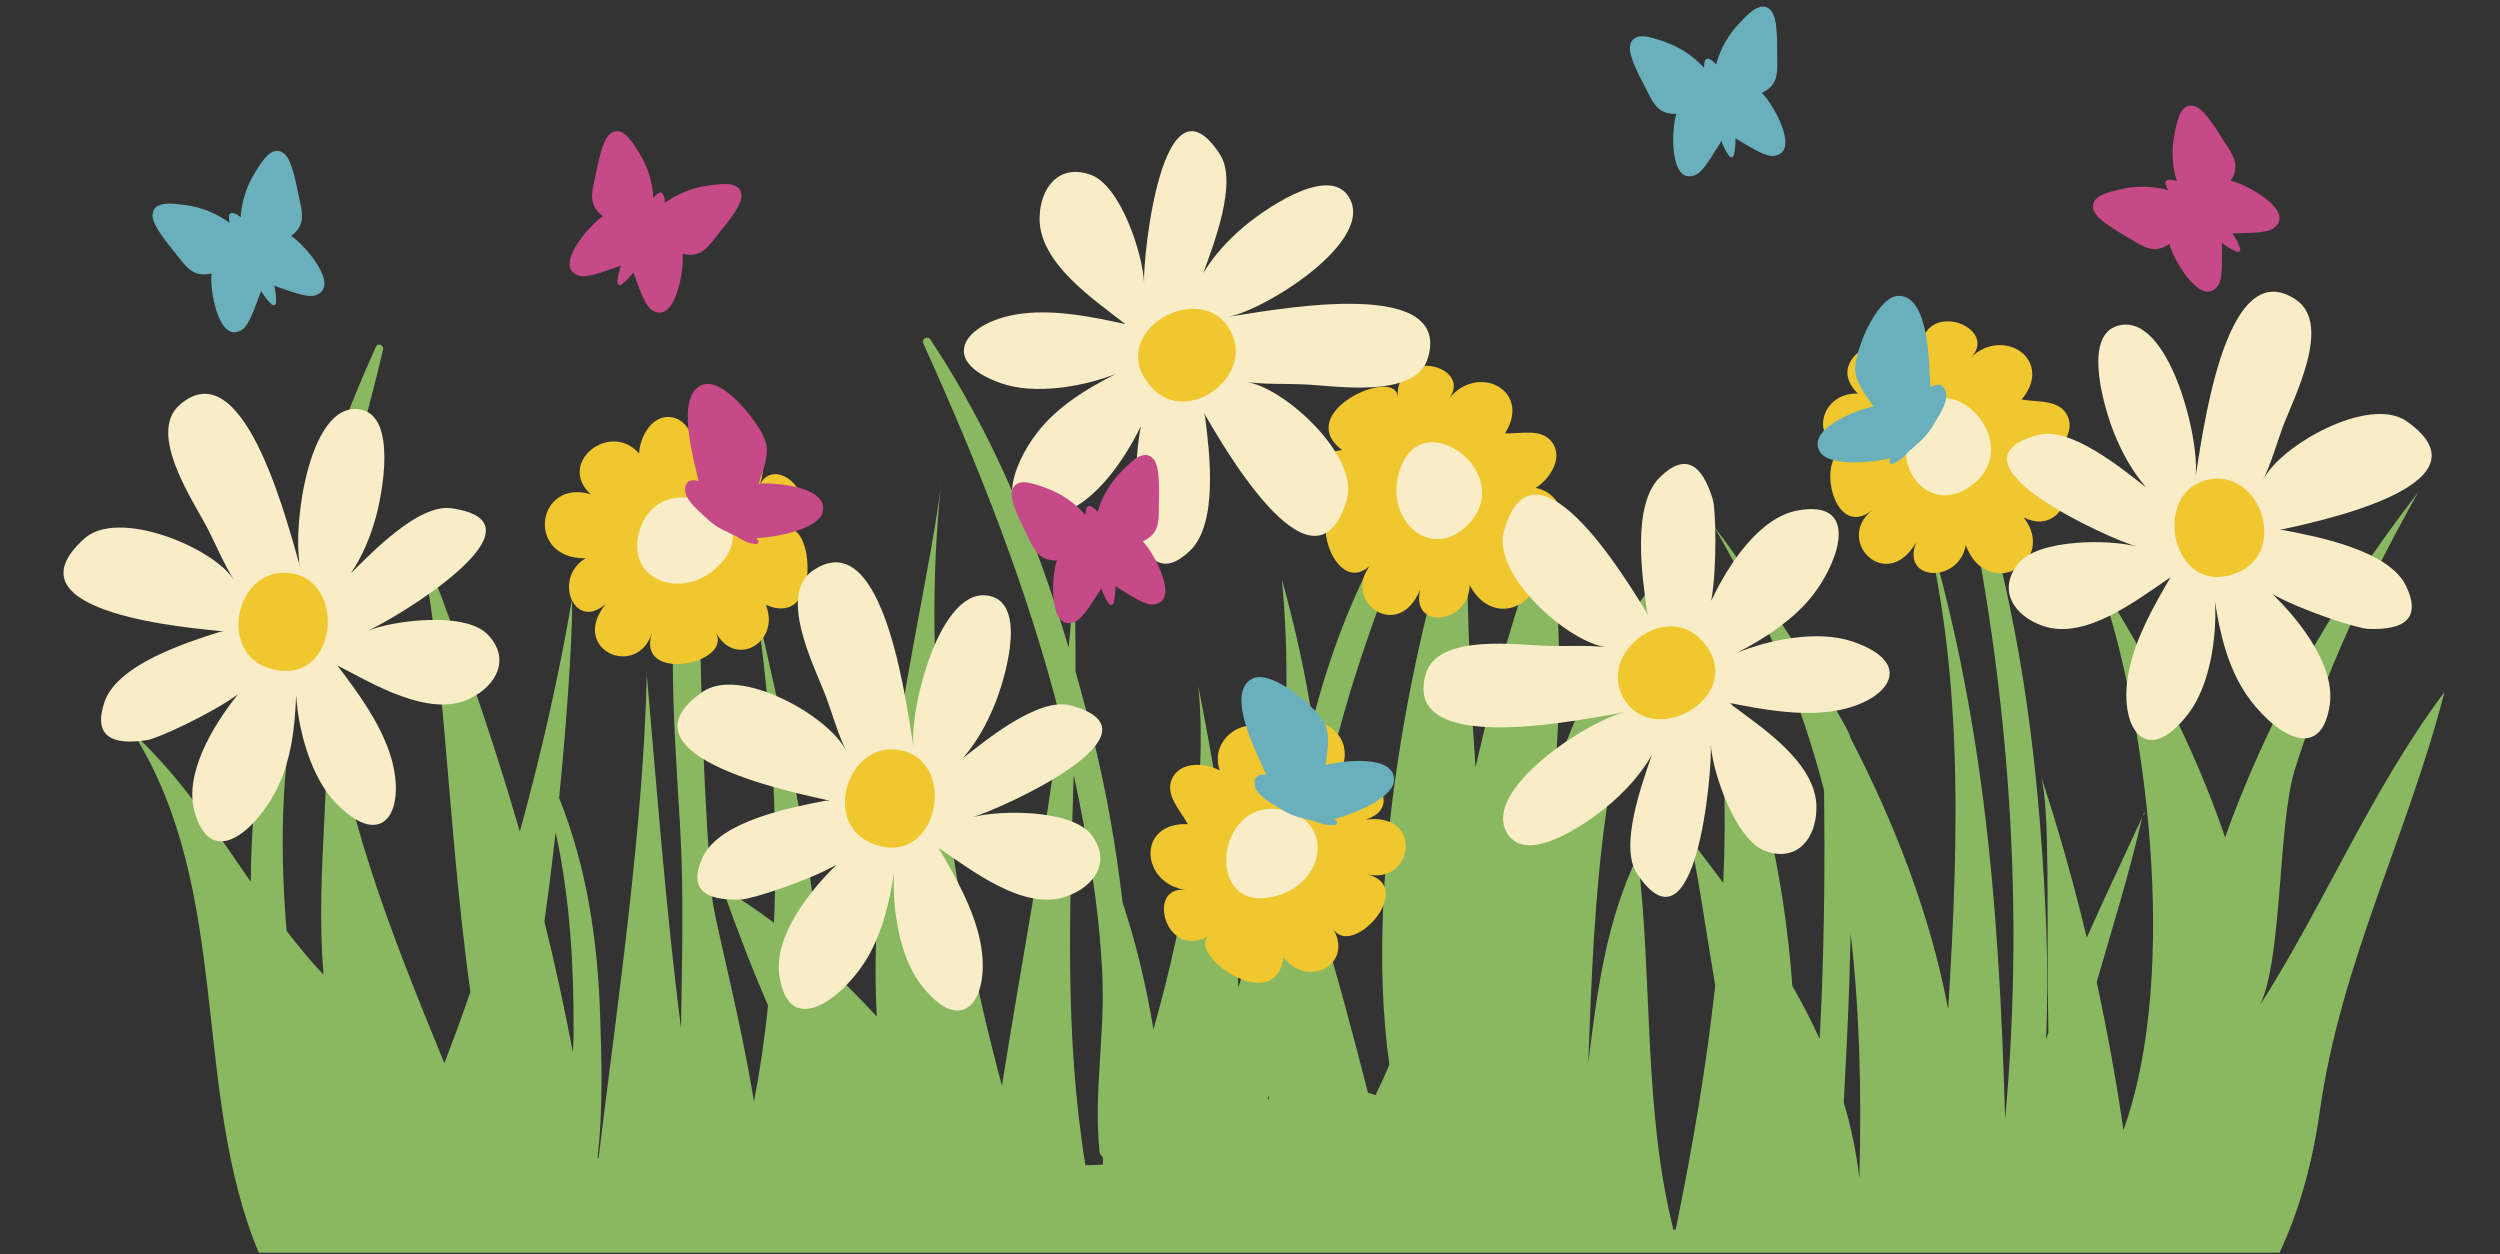 <?xml version="1.0" encoding="UTF-8"?>
<!DOCTYPE svg PUBLIC '-//W3C//DTD SVG 1.0//EN'
          'http://www.w3.org/TR/2001/REC-SVG-20010904/DTD/svg10.dtd'>
<svg height="47.4" preserveAspectRatio="xMidYMid meet" version="1.0" viewBox="0.6 24.2 94.5 47.4" width="94.5" xmlns="http://www.w3.org/2000/svg" xmlns:xlink="http://www.w3.org/1999/xlink" zoomAndPan="magnify"
><rect x="0.6" y="24.2" width="94.5" height="47.4" fill="#333333" stroke="none"/><g
  ><g fill="#8AB861" id="change1_1"
    ><path d="M92.024,42.772c-0.007,0.013-0.014,0.026-0.021,0.038c0.009-0.012,0.018-0.024,0.027-0.036 C92.068,42.695,92.066,42.694,92.024,42.772z"
      /><path d="M81.661,54.912c0.011-0.04-0.024,0.039-0.053,0.108 C81.655,54.997,81.675,54.962,81.661,54.912z"
      /><path d="M25.059,49.643c-0.002-0.091-0.004-0.084-0.006,0.019 c0.001,0.014,0.002,0.028,0.004,0.042C25.057,49.684,25.058,49.663,25.059,49.643z"
      /><path d="M86.009,62.222c0.873-1.684,0.69-6.878,1.335-8.929c1.152-3.683,2.767-7.104,4.661-10.482 c-3.474,4.512-5.717,8.658-7.297,13.039c-1.213-3.579-3.046-6.974-4.757-9.671 c1.737,4.905,3.081,14.733,0.916,20.737c-0.271-1.868-0.611-3.736-1.012-5.595 c0.585-2.034,1.231-4.076,1.719-6.223c-0.733,1.589-1.44,3.072-2.095,4.547 c-0.497-2.086-1.082-4.146-1.737-6.127c0.375,1.274,0.201,5.429,0.288,9.705 c-0.032,0.089-0.059,0.181-0.09,0.27c0.124-2.702-0.016-5.438-0.214-7.983 c-0.388-5.011-1.224-9.833-2.836-14.596c-0.07-0.208-0.377-0.125-0.329,0.091 c1.92,8.497,2.614,16.933,1.833,25.503c-0.238-8.318-0.821-15.871-3.453-24.022 c1.929,6.267,1.711,13.275,1.3,19.864c-0.665-3.53-2.012-7.021-3.694-10.258 c-0.014-0.431-3.731-6.178-5.147-7.975c1.978,3.418,3.297,6.661,4.151,9.959 c0.031,2.607,0.01,5.215-0.093,7.82c-0.021,0.526-0.051,1.052-0.075,1.579 c-0.312-0.685-0.656-1.354-1.033-2.007c-0.305-4.303-1.318-8.623-2.933-12.21 c0.367,2.828,0.445,5.586,0.323,8.318c-0.419-0.567-0.847-1.126-1.274-1.684 c0.279,1.082,0.567,3.177,0.969,5.56c-0.332,3.055-0.855,6.109-1.492,9.217 c-0.026,0.009-0.061,0.009-0.087,0.017c-1.152-4.573-0.777-9.487-1.353-14.122 c-1.204,2.487-1.536,5.158-1.868,7.829c0.244-6.485,0.463-12.603,3.378-19.166 c-2.016,2.095-3.517,4.992-4.626,8.152c0.253-3.317,0.174-6.563-0.201-9.496 c-1.292,2.95-2.068,6.118-2.81,9.321c-0.262-3.596-0.34-7.209-0.358-10.822 c-1.623,4.416-3.98,14.497-2.898,22.064c-0.166,0.384-0.34,0.777-0.524,1.152 c-0.096-0.035-0.192-0.07-0.288-0.096c-0.576-2.243-1.178-4.538-1.876-6.764c0.138-1.268,0.167-2.559,0.113-3.878 c0.036-0.2,0.065-0.401,0.104-0.6c0.8-4.022,2.264-7.755,3.782-11.548c0.069-0.171-0.186-0.248-0.278-0.117 c-1.885,2.669-3.132,5.703-3.937,8.857c-0.258-1.719-0.645-3.497-1.163-5.36 c0.279,2.889,0.218,5.708-0.131,8.475c-0.07-0.183-0.14-0.366-0.218-0.541 c-0.209,0.986-0.41,2.61-0.489,4.512c-0.227,1.004-0.497,2.007-0.803,2.994 c-0.148-3.805-0.768-7.602-1.519-11.407c0.384,3.622-0.436,8.571-1.693,12.987 c-0.267-1.637-0.653-3.25-1.167-4.801c-0.24-2.043-0.59-4.074-1.076-6.074 c-0.217-0.895-0.455-1.782-0.704-2.664c0.005-1.157-0.004-2.315-0.055-3.48 c-0.047,0.85-0.119,1.714-0.203,2.586c-1.22-4.103-2.841-8.039-5.223-11.643 c-0.111-0.169-0.348-0.023-0.267,0.156c2.064,4.557,3.957,9.309,5.184,14.177 c-0.586,4.582-1.499,9.331-2.215,13.874c-1.973-7.323-3.09-15.483-2.296-22.797 c-0.41,3.797-2.845,13.057-2.435,20.179c-0.698-0.759-1.423-1.484-2.182-2.147 c-0.34-4.434-1.327-8.771-2.365-13.301c0.532,3.692,0.829,7.811,0.663,11.905 c-0.655-0.489-1.3-0.925-1.955-1.309c0.515,1.44,1.082,2.95,1.728,4.434 c-0.122,1.231-0.305,2.444-0.532,3.631c-0.497-3.07-1.334-6.2-1.562-7.546 c-0.076-0.98-0.156-1.942-0.211-2.862c-0.246-4.14-0.287-8.267-0.331-12.412 c-0.002-0.187-0.286-0.233-0.331-0.045c-0.965,4.097-0.603,8.294-0.358,12.457 c0.15,2.546,0.069,5.098,0.035,7.642c-0.565-4.424-0.899-8.888-1.293-13.362 c-0.131,5.787-1.1,12.341-1.824,18.267c-0.013-0.007-0.026-0.014-0.038-0.021 c0.223-1.879,0.146-3.895,0.097-5.395c-0.093-2.831-0.502-5.577-1.549-8.198 c0.381-3.787,0.524-6.887,0.487-7.508c-0.48,2.819-1.152,5.804-1.972,8.78 c-1.135-3.919-2.496-7.777-4.111-11.844c1.239,3.421,1.283,11.102,2.243,17.901 c-0.314,0.916-0.646,1.815-0.986,2.697c-2.016-4.931-3.928-9.618-4.538-15.361 c0.41,3.901-0.375,8.047-0.026,12.018c-0.499-0.522-0.956-1.083-1.399-1.657 c-0.229-2.831-0.235-5.631,0.314-8.63c0.829-4.521,2.278-8.88,3.335-13.348 c0.037-0.155-0.197-0.269-0.267-0.113c-2.166,4.779-3.591,9.816-4.332,15.011 c-0.237,1.659-0.398,3.438-0.403,5.226C8.726,55.578,7.419,53.56,5.652,51.932 c0.009,0.018,0.017,0.026,0.026,0.044c3.709,5.961,2.147,13.467,4.704,19.576h76.386 c0.724-1.545,1.231-3.317,1.519-5.333c0.785-5.612,3.325-10.447,4.713-15.858 C90.225,54.062,88.444,58.426,86.009,62.222z M22.255,63.978c-0.32-1.684-0.676-3.333-1.077-4.95 c0.162-1.136,0.302-2.271,0.424-3.37c0.55,2.498,0.697,5.148,0.68,7.66 C22.281,63.538,22.266,63.758,22.255,63.978z M41.628,68.245c-0.804-4.957-0.584-9.841-0.443-14.76 c0.543,2.51,0.97,5.054,1.085,7.622c0.098,2.189-0.335,4.474-0.107,6.626c0.009,0.086,0.062,0.157,0.128,0.217 c0,0.09-0.001,0.179,0,0.269C42.082,68.236,41.864,68.245,41.628,68.245z M48.506,65.757 c0.018-0.044,0.035-0.087,0.052-0.131c0.009,0.035,0.009,0.07,0.017,0.105 C48.549,65.74,48.523,65.749,48.506,65.757z M70.884,68.742c-0.113-0.999-0.316-1.952-0.59-2.869 c0.083-1.538,0.162-3.077,0.213-4.616C70.526,60.67,70.54,60.083,70.555,59.496 C70.894,62.402,70.971,65.435,70.884,68.742z"
    /></g
    ><g id="change2_1"
    ><path d="M77.096,43.758c1.302,1.701-1.394,3.197-2.192,1.046c-0.235,1.444-2.455,1.4-1.877-0.096 c-1.121,1.933-3.092-0.07-1.659-1.227c-1.56,1.26-2.2-2.444-0.84-2.265 c-1.578-0.208-1.195-2.184,0.299-2.138c-1.667-1.686,2.488-2.866,2.355-1.695 c0.222-1.946,3.023-0.756,1.907,0.341c1.236-1.215,3.179,0.086,1.928,1.578 c0.591,0.11,1.441-0.021,1.74,0.63c0.295,0.643-0.334,1.336-0.877,1.57 C79.447,42.073,78.659,44.551,77.096,43.758z M52.211,55.183c1.536-0.462,0.208-2.241-1.076-1.541 c1.209-1.95-1.627-3.16-2.171-1.088c-0.333-1.721-2.773-0.821-2.262,0.767c-0.518-0.285-1.452-0.356-1.778,0.271 c-0.331,0.635,0.295,1.227,0.571,1.76c-1.946-0.072-1.779,2.26-0.062,2.49 c-1.551-0.208-0.771,2.734,0.901,1.715c-1.006,0.613,2.476,3.17,2.784,0.818 c0.88,1.207,2.675,0.296,1.871-1.077c0.693,1.183,3.225-1.595,1.272-2.053 C54.053,57.666,54.425,54.882,52.211,55.183z M30.286,44.255c1.737-0.904-0.377-3.093-1.001-1.658 c0.691-1.589-1.219-2.937-2.164-1.235c-0.314-0.512-0.496-1.353-1.211-1.399 c-0.706-0.045-1.128,0.791-1.152,1.381c-1.095-1.259-3.127,0.364-1.827,1.539 c-2.055-0.606-2.486,2.447-0.192,2.421c-1.264,0.737-0.428,2.794,0.762,1.718c-1.403,1.739,1.173,2.861,1.74,1.11 c-0.617,1.908,3.07,1.178,2.415-0.027c0.759,1.399,2.467,0.333,1.889-1.045 C31.718,48.014,31.331,43.711,30.286,44.255z M58.648,42.641c0.506-0.306,1.034-1.08,0.653-1.676 c-0.386-0.604-1.21-0.357-1.81-0.385c1.034-1.65-1.07-2.671-2.127-1.297c0.954-1.24-1.984-2.033-1.936-0.075 c-0.029-1.178-3.982,0.562-2.099,2.003c-1.485,0.16-1.593,2.17-0.002,2.159 c-1.371,0.009-0.228,3.59,1.144,2.128c-1.259,1.342,0.968,3.055,1.812,0.987 c-0.367,1.562,1.838,1.3,1.872-0.163c1.086,2.021,3.551,0.168,2.027-1.338 C59.841,45.554,60.279,42.991,58.648,42.641z" fill="#F0C72F"
    /></g
    ><g id="change3_1"
    ><path d="M75.243,42.456c-1.529,1.298-3.07-0.345-2.485-2.016 C73.793,37.484,77.262,40.742,75.243,42.456z M49.073,54.816c-2.593-0.542-3.035,4.197-0.066,3.2 C50.686,57.452,51.037,55.227,49.073,54.816z M24.811,44.148c-0.664,1.893,1.422,2.743,2.773,1.598 C29.973,43.721,25.688,41.648,24.811,44.148z M91.573,40.125c-1.415-0.994-4.803,0.917-5.431,2.224 c0.315-0.655,0.499-1.334,0.748-2.011c0.399-1.082,1.876-3.862,0.509-4.801 c-2.765-1.899-3.575,5.457-3.821,6.751c0.242-1.272-0.968-6.364-2.94-5.771 c-1.369,0.411-0.434,3.309-0.09,4.14c0.296,0.715,0.671,1.381,1.178,1.968 c-0.862-0.667-2.846-2.314-4.066-1.991c-3.844,1.019,2.701,3.944,3.72,4.231 c-1.019-0.287-3.754-0.304-4.502,0.651c-0.782,1.002-0.142,1.967,0.942,2.343 c1.618,0.562,3.589-1.008,4.827-1.838c-0.637,1.086-1.321,2.292-1.575,3.537 c-0.427,2.088,0.611,3.751,2.243,1.626c0.827-1.076,1.091-2.925,1.011-4.246 c0.185,1.204,0.482,2.462,1.168,3.488c0.91,1.361,2.81,2.771,3.168,0.433 c0.219-1.429-1.03-3.1-2.16-4.201c1.096,0.62,3.208,1.3,3.613,1.315c1.353,0.051,2.022-0.381,1.44-1.612 c-0.645-1.367-3.372-1.879-4.666-2.128c-0.027,0.009-0.097,0.005-0.127,0.001 C87.73,44.011,95.089,42.594,91.573,40.125z M14.471,48.054c0.977-0.405,7.13-4.084,3.193-4.641 c-1.249-0.177-3.025,1.694-3.802,2.458c0.434-0.642,0.728-1.349,0.937-2.093c0.244-0.866,0.829-3.854-0.579-4.1 c-2.029-0.355-2.627,4.844-2.236,6.078c-0.398-1.256-2.072-8.464-4.593-6.251 c-1.246,1.094,0.55,3.679,1.074,4.707c0.328,0.643,0.591,1.296,0.981,1.909 c-0.778-1.223-4.368-2.72-5.655-1.565c-3.199,2.867,4.276,3.403,5.262,3.509 c-0.029,0.008-0.099,0.019-0.126,0.014c-1.256,0.4-3.902,1.232-4.381,2.665 c-0.432,1.291,0.284,1.641,1.621,1.43c0.4-0.063,2.417-0.988,3.432-1.733 c-0.992,1.228-2.034,3.034-1.648,4.427c0.633,2.279,2.352,0.655,3.095-0.805 c0.56-1.1,0.706-2.384,0.747-3.601c0.076,1.321,0.558,3.126,1.506,4.097 c1.873,1.917,2.706,0.142,2.035-1.88c-0.4-1.206-1.222-2.322-1.983-3.326 c1.327,0.678,3.47,2.004,5.01,1.254c1.032-0.502,1.552-1.536,0.658-2.438 C18.163,47.307,15.448,47.648,14.471,48.054z M41.065,50.865c-1.22-0.323-3.204,1.324-4.066,1.991 c0.507-0.586,0.882-1.253,1.178-1.968c0.345-0.831,1.279-3.728-0.09-4.14c-1.972-0.593-3.182,4.499-2.94,5.771 c-0.246-1.294-1.056-8.65-3.821-6.751c-1.366,0.939,0.111,3.719,0.509,4.801 c0.25,0.677,0.434,1.357,0.748,2.011c-0.628-1.307-4.015-3.218-5.431-2.224 c-3.515,2.469,3.843,3.885,4.81,4.107c-0.03,0.004-0.1,0.008-0.127-0.001 c-1.295,0.249-4.021,0.761-4.666,2.128c-0.581,1.231,0.088,1.663,1.44,1.612 c0.405-0.015,2.517-0.695,3.613-1.315c-1.13,1.102-2.379,2.772-2.16,4.201c0.358,2.338,2.258,0.929,3.168-0.433 c0.686-1.026,0.983-2.284,1.168-3.488c-0.081,1.321,0.184,3.17,1.011,4.246c1.633,2.125,2.67,0.461,2.244-1.626 c-0.255-1.245-0.938-2.451-1.575-3.537c1.238,0.831,3.208,2.4,4.827,1.838 c1.084-0.376,1.723-1.341,0.941-2.343c-0.748-0.955-3.483-0.937-4.501-0.651 C38.364,54.809,44.909,51.884,41.065,50.865z M56.168,43.949c1.764-1.976-2.12-4.726-2.739-1.655 C53.08,44.029,54.832,45.445,56.168,43.949z M54.578,37.724c0.95-3.217-6.295-1.71-7.602-1.544 c1.284-0.164,5.752-2.89,4.577-4.582c-0.815-1.174-3.281,0.611-3.964,1.196 c-0.588,0.503-1.106,1.066-1.506,1.73c0.368-1.026,1.319-3.423,0.634-4.482 c-2.159-3.339-2.914,3.789-2.872,4.846c-0.043-1.057-0.872-3.664-2.012-4.079 c-1.195-0.433-1.914,0.473-1.937,1.621c-0.033,1.713,2.069,3.101,3.242,4.021 c-1.23-0.27-2.588-0.547-3.851-0.403c-2.117,0.24-3.378,1.742-0.852,2.637 c1.279,0.453,3.119,0.132,4.35-0.353c-1.087,0.548-2.192,1.22-2.955,2.19 c-1.013,1.287-1.765,3.529,0.569,3.147c1.426-0.234,2.628-1.939,3.326-3.354 c-0.25,1.234-0.243,3.453-0.132,3.843c0.37,1.302,0.988,1.804,1.978,0.871c1.1-1.037,0.743-3.788,0.579-5.096 c-0.017-0.023-0.035-0.091-0.04-0.12c0.51,0.851,4.135,7.409,5.394,3.302 c0.507-1.653-2.358-4.283-3.796-4.476c0.72,0.096,1.423,0.061,2.144,0.089 C51.008,38.769,54.109,39.313,54.578,37.724z M70.604,48.442c-1.287-0.429-3.121-0.073-4.343,0.436 c1.077-0.569,2.168-1.262,2.913-2.246c0.988-1.306,1.697-3.562-0.629-3.135c-1.422,0.261-2.591,1.989-3.262,3.417 c0.227-1.239,0.177-3.457,0.059-3.845c-0.395-1.295-1.022-1.785-1.995-0.833c-1.08,1.057-0.671,3.801-0.482,5.106 c0.017,0.022,0.037,0.09,0.043,0.12c-0.526-0.841-4.275-7.33-5.456-3.2 c-0.476,1.663,2.439,4.238,3.88,4.403c-0.722-0.083-1.424-0.034-2.146-0.048 c-1.153-0.022-4.264-0.508-4.703,1.091c-0.889,3.234,6.326,1.591,7.63,1.399 C60.832,51.294,56.417,54.104,57.623,55.774c0.837,1.159,3.269-0.673,3.941-1.271 c0.578-0.514,1.086-1.087,1.473-1.758c-0.348,1.032-1.254,3.447-0.549,4.494c2.222,3.298,2.842-3.844,2.779-4.9 c0.063,1.056,0.942,3.647,2.089,4.04c1.203,0.411,1.905-0.509,1.905-1.657c0.001-1.713-2.127-3.061-3.317-3.958 c1.235,0.246,2.598,0.498,3.858,0.33C71.914,50.813,73.146,49.289,70.604,48.442z" fill="#F9EDC7"
    /></g
    ><g id="change4_1"
    ><path d="M12.508,35.366c-0.344,0.106-1.066-0.214-1.398-0.314 c-0.054-0.016-0.094-0.034-0.142-0.051c0.048,0.21,0.076,0.424,0.065,0.648 c-0.004,0.091-0.113,0.106-0.168,0.054c-0.165-0.155-0.29-0.325-0.397-0.505 c-0.021,0.061-0.038,0.118-0.068,0.188c-0.135,0.32-0.349,1.08-0.65,1.277 c-0.888,0.581-1.235-1.558-1.153-2.13c-0.592,0.151-0.887-0.136-1.224-0.584 c-0.25-0.333-1.035-1.191-1.006-1.628c0.037-0.555,0.775-0.426,1.199-0.375c0.63,0.077,1.217,0.311,1.707,0.673 c-0.016-0.091-0.024-0.18-0.013-0.267c0.01-0.079,0.08-0.116,0.153-0.098 c0.107,0.027,0.199,0.084,0.285,0.155c0.036-0.605,0.23-1.202,0.571-1.734 c0.231-0.36,0.602-1.01,1.053-0.684c0.355,0.256,0.515,1.408,0.612,1.813 c0.13,0.545,0.163,0.956-0.331,1.315C12.096,33.421,13.522,35.053,12.508,35.366z M67.78,26.489 c-0.015-0.416,0.057-1.577-0.241-1.898c-0.378-0.408-0.87,0.155-1.168,0.462 c-0.439,0.453-0.748,1.001-0.903,1.586c-0.07-0.086-0.149-0.161-0.248-0.208 c-0.068-0.032-0.144-0.01-0.17,0.065c-0.028,0.083-0.038,0.172-0.04,0.264 c-0.409-0.451-0.937-0.798-1.539-0.998c-0.406-0.135-1.103-0.407-1.249,0.13 c-0.115,0.422,0.484,1.419,0.663,1.795c0.241,0.506,0.474,0.846,1.084,0.815 c-0.194,0.544-0.277,2.71,0.708,2.316c0.334-0.134,0.695-0.837,0.89-1.123 c0.043-0.062,0.071-0.115,0.103-0.171c0.069,0.197,0.158,0.389,0.289,0.573 c0.044,0.062,0.153,0.069,0.176-0.019c0.055-0.217,0.07-0.433,0.065-0.648c0.043,0.026,0.079,0.051,0.129,0.078 c0.306,0.164,0.95,0.62,1.308,0.585c1.056-0.106-0.019-1.988-0.442-2.382 C67.75,27.458,67.799,27.049,67.78,26.489z M74.041,38.814c-0.129-0.131-0.343-0.064-0.468,0.038 c-0.058-0.778-0.017-3.472-1.206-3.469c-0.827,0.002-1.723,2.197-1.639,2.866 c0.034,0.267,0.162,0.523,0.313,0.764c0.121,0.193,0.258,0.378,0.374,0.552 c-0.616,0.117-2.564,0.856-2.012,1.727c0.32,0.504,1.756,0.441,2.666,0.226 c-0.012,0.037-0.036,0.068-0.043,0.107c-0.012,0.06,0.037,0.132,0.106,0.11 c0.225-0.074,0.456-0.264,0.646-0.498c0.099-0.073,0.194-0.154,0.278-0.248 c0.27-0.202,0.485-0.479,0.681-0.817C73.935,39.83,74.397,39.175,74.041,38.814z M50.711,53.124 c0.022-0.208,0.058-0.434,0.077-0.662c0.023-0.284,0.018-0.57-0.075-0.823 c-0.234-0.632-2.043-2.165-2.777-1.785c-1.056,0.547,0.224,2.917,0.532,3.634 c-0.158-0.032-0.378,0.007-0.432,0.182c-0.15,0.485,0.563,0.852,0.897,1.063c0.33,0.209,0.648,0.355,0.981,0.41 c0.118,0.044,0.239,0.072,0.361,0.092c0.277,0.12,0.569,0.183,0.803,0.144 c0.071-0.012,0.081-0.099,0.043-0.146c-0.025-0.031-0.06-0.047-0.088-0.075 c0.907-0.23,2.21-0.837,2.261-1.432C53.38,52.7,51.311,52.943,50.711,53.124z" fill="#69B0BC"
    /></g
    ><g id="change5_1"
    ><path d="M26.398,33.79c0.081,0.572-0.269,2.711-1.156,2.129 c-0.301-0.198-0.514-0.958-0.648-1.278c-0.022-0.052-0.033-0.094-0.051-0.142 c-0.131,0.171-0.279,0.329-0.458,0.463c-0.073,0.055-0.153-0.019-0.149-0.096c0.014-0.226,0.065-0.431,0.136-0.628 c-0.06,0.023-0.116,0.046-0.188,0.068c-0.332,0.1-1.054,0.419-1.398,0.313 c-1.013-0.314,0.415-1.944,0.908-2.246c-0.493-0.36-0.461-0.771-0.33-1.315 c0.097-0.405,0.259-1.556,0.614-1.812c0.452-0.325,0.822,0.326,1.052,0.685c0.342,0.534,0.535,1.136,0.568,1.744 c0.06-0.07,0.124-0.133,0.198-0.18c0.067-0.042,0.141-0.012,0.173,0.056c0.048,0.099,0.062,0.207,0.062,0.318 c0.489-0.357,1.073-0.589,1.7-0.664c0.424-0.051,1.162-0.179,1.198,0.376c0.029,0.437-0.757,1.294-1.008,1.626 C27.286,33.656,26.99,33.942,26.398,33.79z M44.403,43.451c-0.006-0.416,0.089-1.575-0.202-1.903 c-0.369-0.416-0.873,0.137-1.177,0.438c-0.449,0.444-0.768,0.985-0.935,1.567 c-0.068-0.088-0.145-0.164-0.244-0.213c-0.067-0.034-0.144-0.013-0.171,0.062 c-0.03,0.082-0.041,0.172-0.046,0.263c-0.399-0.46-0.921-0.817-1.519-1.029 c-0.403-0.143-1.094-0.429-1.252,0.104c-0.124,0.42,0.455,1.428,0.626,1.808 c0.231,0.511,0.457,0.855,1.067,0.837c-0.205,0.54-0.332,2.704,0.661,2.33 c0.337-0.127,0.712-0.822,0.913-1.105c0.044-0.061,0.073-0.114,0.107-0.169 c0.065,0.199,0.15,0.392,0.278,0.579c0.043,0.063,0.152,0.072,0.176-0.016c0.059-0.216,0.079-0.431,0.078-0.646 c0.043,0.027,0.077,0.053,0.127,0.081c0.302,0.17,0.937,0.64,1.296,0.612c1.058-0.084,0.022-1.988-0.393-2.39 C44.353,44.42,44.411,44.012,44.403,43.451z M86.557,32.818c0.838-0.651-1.073-1.674-1.64-1.782 c0.335-0.511,0.16-0.883-0.155-1.347c-0.234-0.344-0.79-1.365-1.213-1.48 c-0.537-0.145-0.655,0.594-0.744,1.012c-0.131,0.617-0.102,1.245,0.079,1.823 c-0.105-0.036-0.212-0.057-0.321-0.044c-0.074,0.009-0.127,0.068-0.109,0.145c0.02,0.085,0.06,0.166,0.106,0.245 c-0.586-0.165-1.218-0.177-1.834-0.026c-0.415,0.102-1.151,0.242-0.989,0.774 c0.127,0.419,1.165,0.944,1.516,1.167c0.473,0.3,0.851,0.464,1.351,0.114 c0.126,0.564,1.206,2.442,1.831,1.585c0.212-0.291,0.143-1.078,0.157-1.424 c0.003-0.075-0.001-0.135-0.003-0.2c0.163,0.131,0.341,0.245,0.55,0.332c0.071,0.029,0.167-0.023,0.138-0.11 c-0.069-0.213-0.17-0.404-0.29-0.583c0.051-0.001,0.094,0.002,0.15-0.002 C85.485,32.994,86.273,33.038,86.557,32.818z M29.277,42.484c0.063-0.199,0.143-0.414,0.207-0.633 c0.079-0.274,0.131-0.555,0.09-0.821c-0.104-0.666-1.571-2.528-2.366-2.302 c-1.143,0.326-0.36,2.904-0.201,3.667c-0.148-0.063-0.372-0.069-0.46,0.092 c-0.243,0.446,0.382,0.947,0.668,1.22c0.282,0.27,0.564,0.477,0.88,0.597 c0.106,0.067,0.22,0.118,0.335,0.162c0.247,0.173,0.521,0.292,0.758,0.301c0.072,0.003,0.099-0.081,0.071-0.135 c-0.018-0.035-0.05-0.058-0.071-0.091c0.934-0.045,2.332-0.381,2.5-0.954 C31.977,42.599,29.901,42.426,29.277,42.484z" fill="#C64A88"
    /></g
    ><g id="change2_2"
    ><path d="M85.251,45.81c-2.553,1.167-3.438-3.104-1.1-3.495 C86.057,41.998,87.034,44.996,85.251,45.81z M11.42,45.851c-1.931-0.09-2.546,3.002-0.679,3.6 C13.415,50.308,13.788,45.962,11.42,45.851z M34.577,52.547c-1.906-0.318-2.883,2.68-1.1,3.495 C36.03,57.209,36.915,52.938,34.577,52.547z M44.144,38.859c1.327,1.444,3.875-0.413,2.982-2.128 C46.031,34.63,42.244,36.793,44.144,38.859z M61.953,50.557c1.135,2.081,4.88-0.153,2.942-2.184 C63.54,46.955,61.028,48.86,61.953,50.557z" fill="#F0C72F"
    /></g
  ></g
></svg
>
